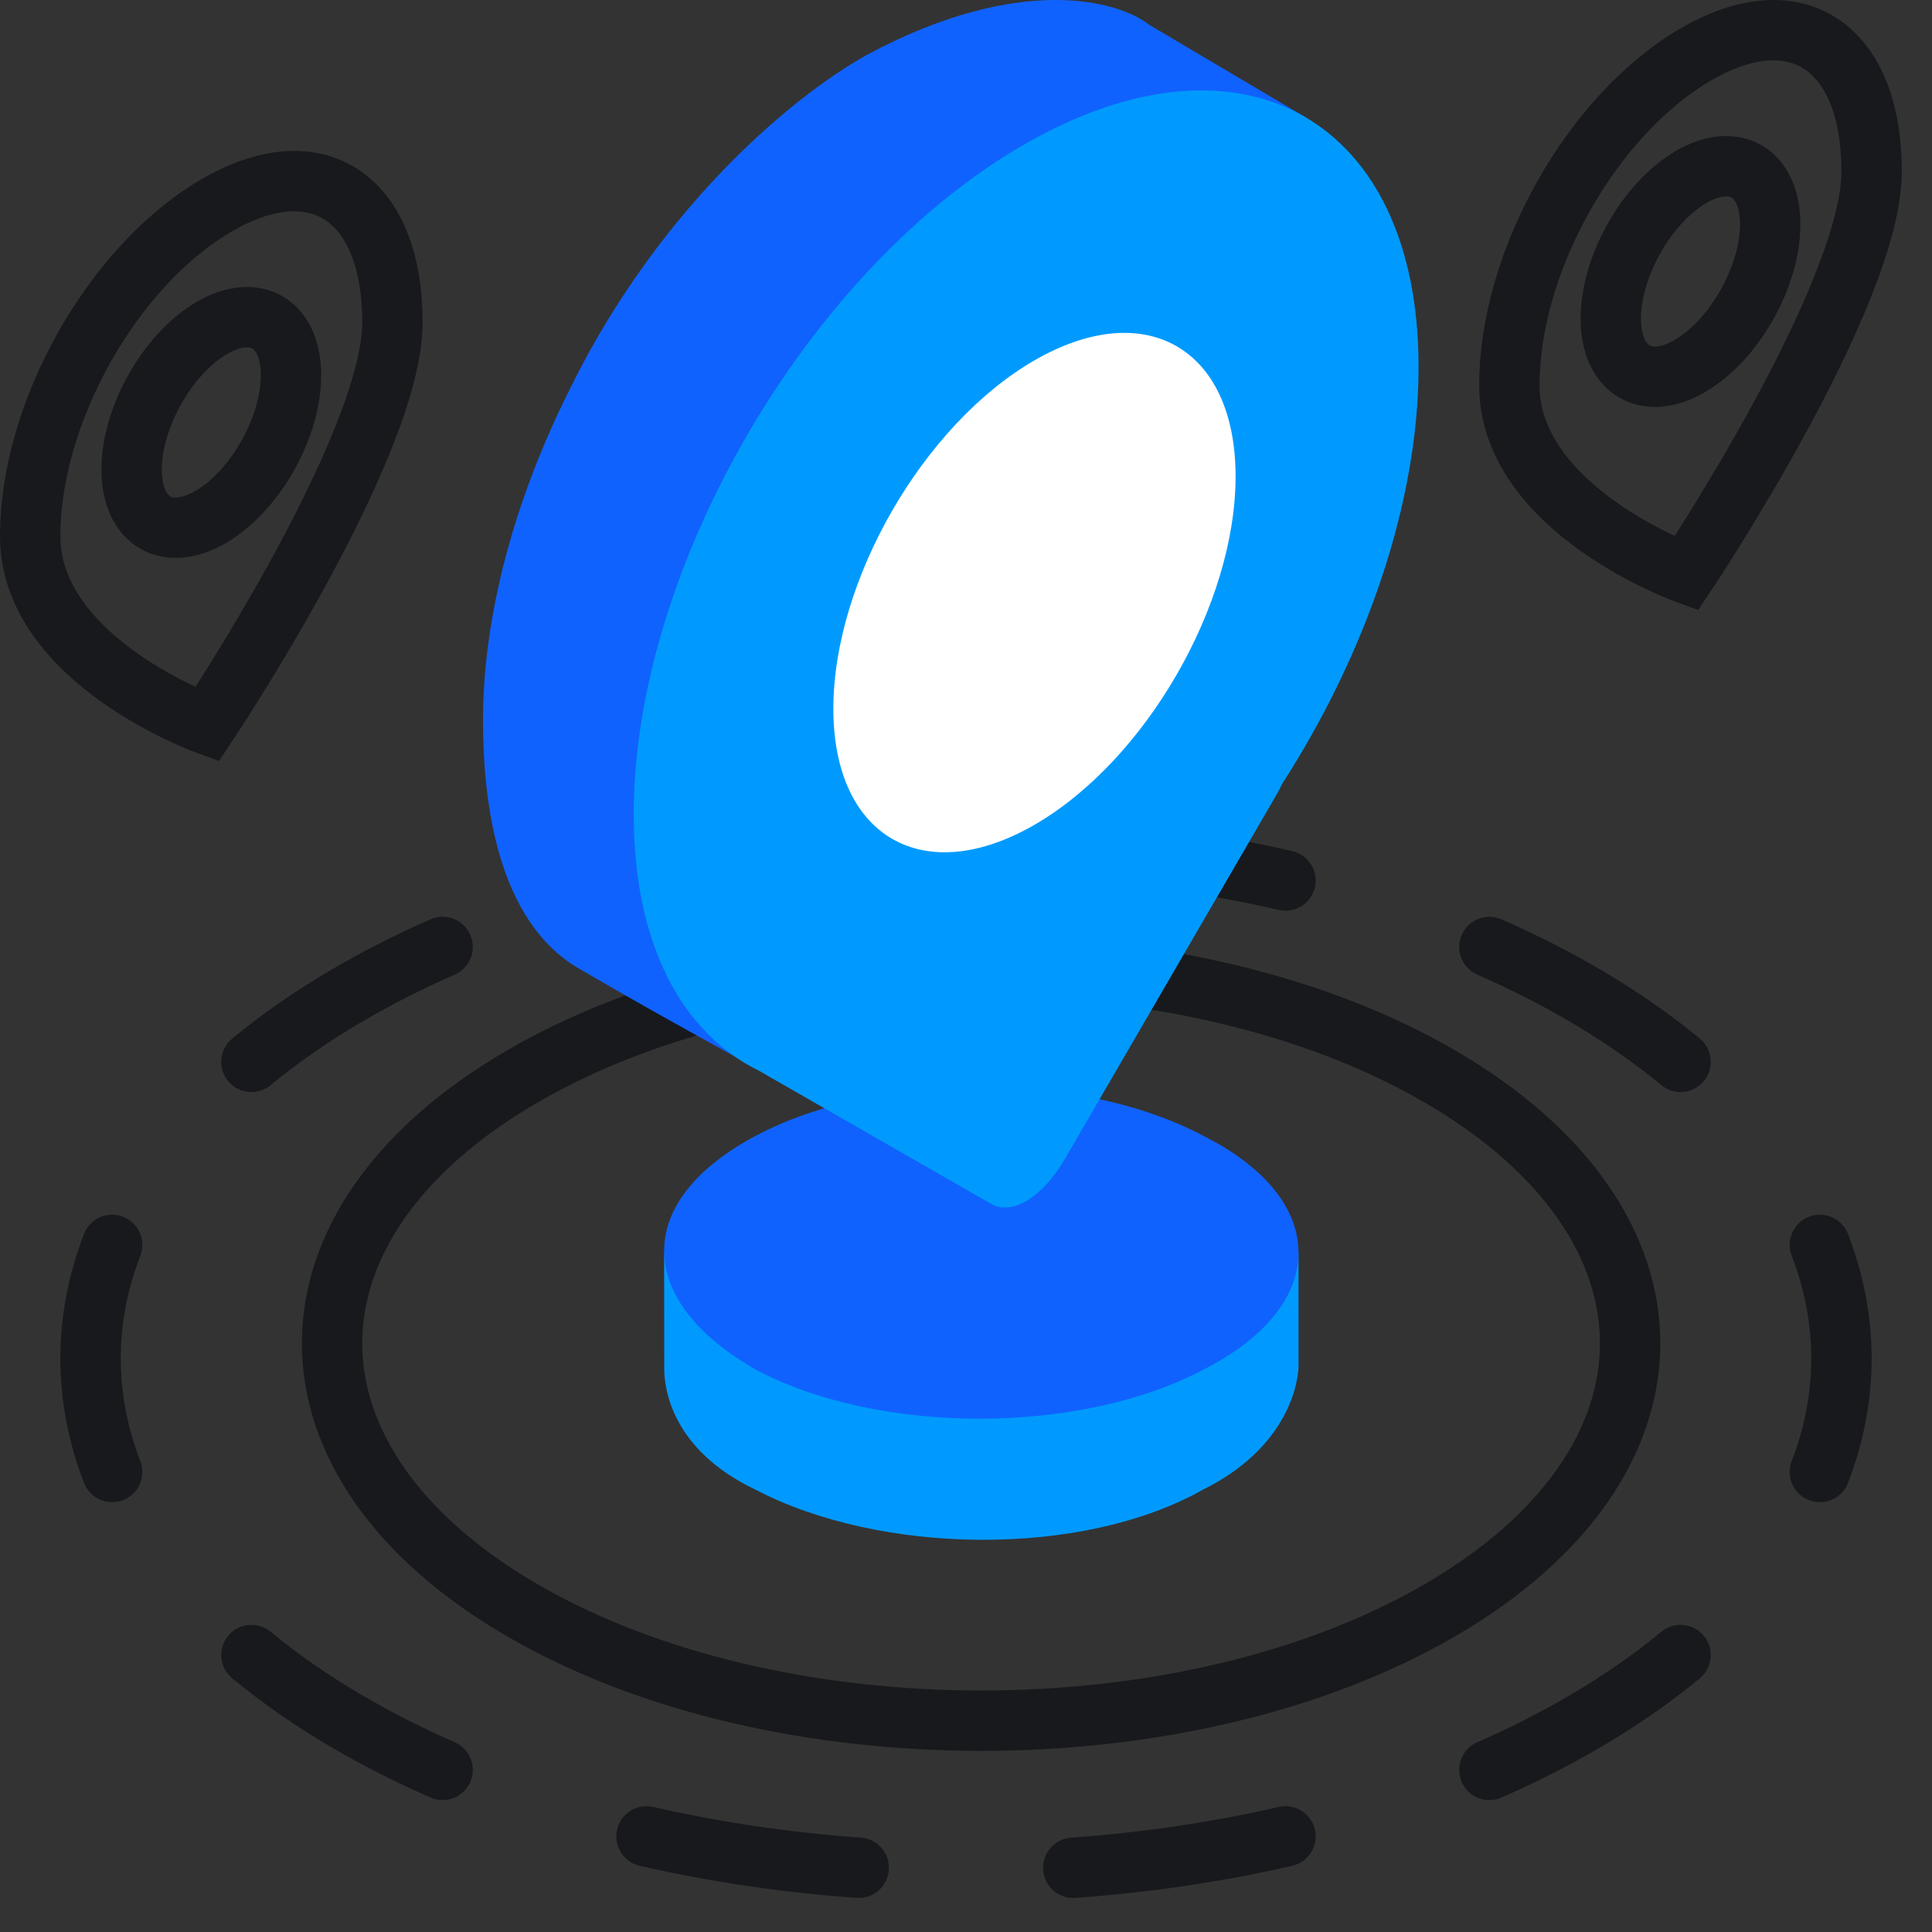 <svg xmlns:xlink="http://www.w3.org/1999/xlink" class="svg-icon " xmlns="http://www.w3.org/2000/svg" width="64" height="64" fill="none" viewBox="0 0 64 64">
    <rect x="0" y="0" width="64" height="64" fill="#333333" stroke="none"/>
    <path fill="#17191C" fill-rule="evenodd" d="M29.443 28.056C29.483 28.607 29.069 29.085 28.518 29.125C26.173 29.294 23.86 29.633 21.639 30.143C21.101 30.266 20.564 29.93 20.441 29.392C20.317 28.854 20.654 28.317 21.192 28.194C23.518 27.66 25.933 27.306 28.374 27.13C28.925 27.09 29.404 27.505 29.443 28.056ZM34.557 28.056C34.596 27.505 35.075 27.09 35.626 27.13C38.067 27.306 40.482 27.66 42.808 28.194C43.346 28.317 43.682 28.854 43.559 29.392C43.436 29.93 42.899 30.266 42.361 30.143C40.139 29.633 37.827 29.294 35.482 29.125C34.931 29.085 34.517 28.607 34.557 28.056ZM48.422 30.969C48.643 30.463 49.233 30.232 49.739 30.454C50.877 30.953 51.972 31.507 53.012 32.117C54.232 32.832 55.331 33.597 56.308 34.404C56.734 34.755 56.794 35.386 56.443 35.812C56.091 36.237 55.461 36.298 55.035 35.946C54.147 35.212 53.136 34.508 52 33.842C51.032 33.274 50.008 32.756 48.936 32.286C48.43 32.064 48.2 31.474 48.422 30.969ZM15.578 30.969C15.8 31.474 15.57 32.064 15.064 32.286C13.992 32.756 12.968 33.274 12 33.842C10.864 34.508 9.853 35.212 8.965 35.946C8.539 36.298 7.909 36.237 7.557 35.812C7.206 35.386 7.266 34.755 7.692 34.404C8.669 33.597 9.768 32.832 10.988 32.117C12.028 31.507 13.123 30.953 14.261 30.454C14.767 30.232 15.357 30.463 15.578 30.969ZM59.925 40.305C60.441 40.107 61.02 40.363 61.218 40.879C62.261 43.584 62.261 46.416 61.218 49.121C61.02 49.637 60.441 49.894 59.925 49.695C59.41 49.496 59.153 48.918 59.352 48.402C60.216 46.16 60.216 43.841 59.352 41.598C59.153 41.083 59.41 40.504 59.925 40.305ZM4.075 40.305C4.59 40.504 4.847 41.083 4.648 41.598C3.784 43.841 3.784 46.16 4.648 48.402C4.847 48.918 4.59 49.496 4.075 49.695C3.559 49.894 2.981 49.637 2.782 49.121C1.739 46.416 1.739 43.584 2.782 40.879C2.981 40.363 3.559 40.107 4.075 40.305ZM7.557 54.189C7.909 53.763 8.539 53.703 8.965 54.054C9.853 54.788 10.864 55.493 12 56.158C12.968 56.726 13.992 57.245 15.064 57.714C15.57 57.936 15.8 58.526 15.578 59.032C15.357 59.537 14.767 59.768 14.261 59.546C13.123 59.047 12.028 58.493 10.988 57.884C9.768 57.169 8.669 56.404 7.692 55.596C7.266 55.245 7.206 54.614 7.557 54.189ZM56.443 54.189C56.794 54.614 56.734 55.245 56.308 55.596C55.331 56.404 54.232 57.169 53.012 57.884C51.972 58.493 50.877 59.047 49.739 59.546C49.233 59.768 48.643 59.537 48.422 59.032C48.2 58.526 48.43 57.936 48.936 57.714C50.008 57.245 51.032 56.726 52 56.158C53.136 55.493 54.147 54.788 55.035 54.054C55.461 53.703 56.091 53.763 56.443 54.189ZM43.559 60.608C43.682 61.147 43.346 61.683 42.808 61.807C40.482 62.34 38.067 62.694 35.626 62.87C35.075 62.91 34.596 62.495 34.557 61.944C34.517 61.394 34.931 60.915 35.482 60.875C37.827 60.706 40.139 60.367 42.361 59.857C42.899 59.734 43.436 60.07 43.559 60.608ZM20.441 60.608C20.564 60.07 21.101 59.734 21.639 59.857C23.86 60.367 26.173 60.706 28.518 60.875C29.069 60.915 29.483 61.394 29.443 61.944C29.404 62.495 28.925 62.91 28.374 62.87C25.933 62.694 23.518 62.34 21.192 61.807C20.654 61.683 20.317 61.147 20.441 60.608Z" clip-rule="evenodd"></path>
    <path stroke="#17191C" stroke-width="2px" d="M47.703 53.339C39.306 58.22 25.694 58.22 17.297 53.339C8.901 48.457 8.901 40.543 17.297 35.661C25.694 30.78 39.306 30.78 47.703 35.661C56.099 40.543 56.099 48.457 47.703 53.339Z" fill="none"></path>
    <path fill="#009AFF" d="M22 41.547L22.004 45.332C22 46 22.257 48.03 25.032 49.35C29.16 51.505 35.82 51.616 39.844 49.35C42.52 48.03 43 46 43.016 45.248V41.547L22 41.547Z"></path>
    <path fill="#1062FE" d="M39.833 37.61C44.077 39.731 44.077 43.254 39.833 45.386C35.754 47.533 29.141 47.533 25.063 45.386C20.974 43.062 20.984 39.758 25.063 37.61C29.141 35.463 35.754 35.463 39.833 37.61Z"></path>
    <path stroke="#17191C" stroke-width="2px" d="M7.124 6.833C3.742 8.831 1 13.642 1 17.764C1 21.887 6.859 24 6.859 24C6.859 24 13 14.799 13 10.676C13 6.553 10.505 4.835 7.124 6.833Z" fill="none"></path>
    <path stroke="#17191C" stroke-width="2px" d="M9.64 12.434C9.64 14.157 8.458 16.251 7 17.112C5.542 17.974 4.36 17.276 4.36 15.553C4.36 13.831 5.542 11.736 7 10.875C8.458 10.014 9.64 10.712 9.64 12.434Z" fill="none"></path>
    <path stroke="#17191C" stroke-width="2px" d="M56.124 1.833C52.742 3.831 50 8.642 50 12.764C50 16.887 55.859 19 55.859 19C55.859 19 62 9.799 62 5.676C62 1.553 59.505 -0.165 56.124 1.833Z" fill="none"></path>
    <path stroke="#17191C" stroke-width="2px" d="M58.64 7.434C58.64 9.157 57.458 11.251 56 12.112C54.542 12.974 53.36 12.275 53.36 10.553C53.36 8.831 54.542 6.736 56 5.875C57.458 5.014 58.64 5.712 58.64 7.434Z" fill="none"></path>
    <path fill="#1062FE" d="M16 23.867C16 20.349 17.069 16.501 18.851 12.94C21.235 8.063 24.623 4.66 27.188 2.803C27.734 2.408 28.242 2.082 28.696 1.828C33.781 -0.906 37.067 0.021 38.075 0.826L43.279 3.903L41.391 9.174C41.391 9.467 36.675 41.832 32.16 39.294C27.883 36.89 23.394 34.552 19.159 32.073C16.496 30.514 16 26.625 16 23.867Z"></path>
    <path fill="#009AFF" d="M42.463 25.982C45.236 21.683 46.992 16.654 46.992 12.158C46.992 3.972 41.172 0.655 33.993 4.748C26.813 8.84 20.992 18.794 20.992 26.979C20.992 31.262 22.585 34.213 25.134 35.466L32.828 39.877C33.542 40.294 34.559 39.623 35.275 38.392L42.267 26.359C42.34 26.235 42.405 26.108 42.463 25.982Z"></path>
    <path fill="#FFFFFF" d="M40.93 15.783C40.93 20.032 37.947 25.198 34.268 27.323C30.589 29.447 27.606 27.725 27.606 23.477C27.607 19.228 30.589 14.062 34.269 11.937C37.948 9.813 40.93 11.535 40.93 15.783Z"></path>
</svg>